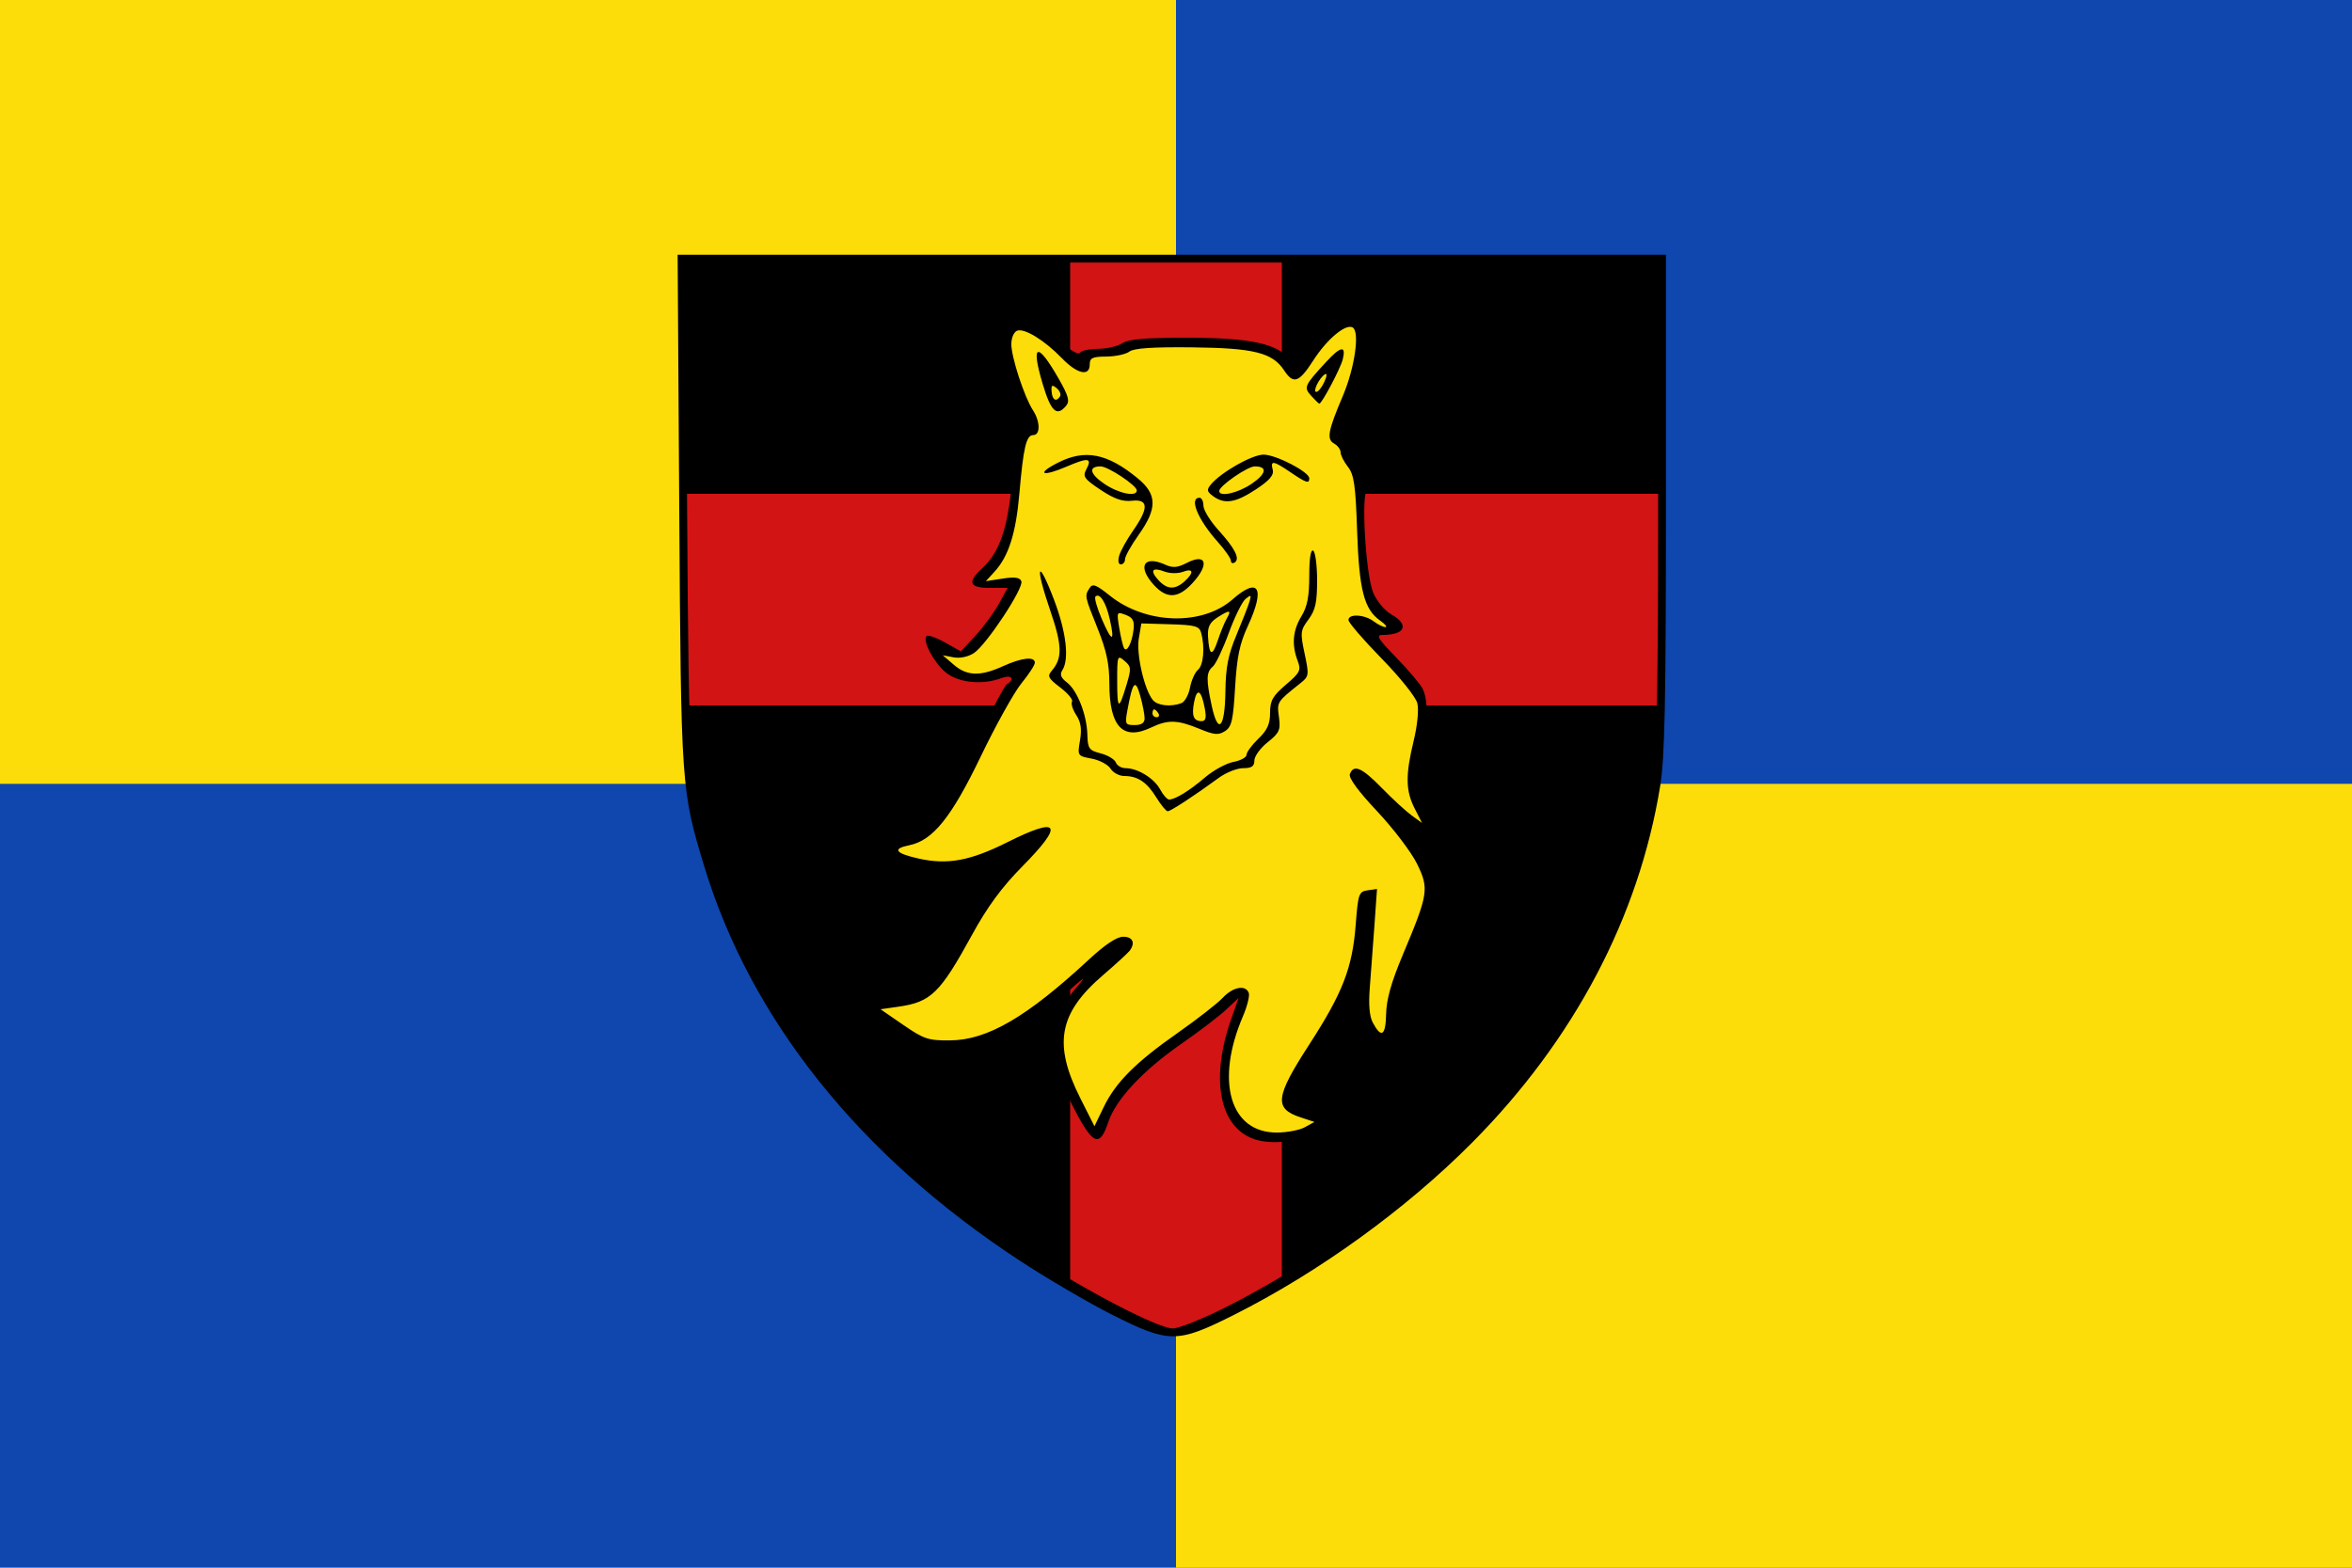 <?xml version="1.0" encoding="UTF-8"?>
<!DOCTYPE svg PUBLIC "-//W3C//DTD SVG 1.1//EN" "http://www.w3.org/Graphics/SVG/1.1/DTD/svg11.dtd">
<svg viewBox="0 0 600 400" xmlns="http://www.w3.org/2000/svg" xmlns:xlink="http://www.w3.org/1999/xlink">
 <defs>
  <path id="a" d="M284.65 334.43c-5.965-3.011-16.54-9.205-23.5-13.765-40.87-26.778-68.646-61.517-80.53-100.72-5.817-19.188-5.885-20.156-6.338-89.7l-.418-64.25h250.13l-.004 62.25c-.003 49.872-.295 64.045-1.469 71.28-5.426 33.454-21.987 64.859-48.013 91.048-5.508 5.543-13.615 12.934-18.015 16.425-19.594 15.546-50.04 33.045-57.332 32.951-2.387-.031-7.456-1.959-14.514-5.521z"/>
  <clipPath id="b">
   <use xlink:href="#a" xmlns:xlink="http://www.w3.org/1999/xlink"/>
  </clipPath>
 </defs>
 <path d="M0 0h600v400H0z" fill="#0f47af"/>
 <path d="M0 0h300v400h300V200H0z" fill="#fcdd09"/>
 <use xlink:href="#a" xmlns:xlink="http://www.w3.org/1999/xlink"/>
 <path d="M0 153h600M300 0v400" clip-path="url(#b)" stroke="#d21414" stroke-width="54" xmlns:xlink="http://www.w3.org/1999/xlink"/>
 <path d="M283.65 335.43c-5.965-3.011-16.54-9.205-23.5-13.765-40.87-26.778-68.646-61.517-80.53-100.72-5.83-19.231-5.887-20.051-6.338-90.7l-.416-65.25h252.13l-.004 63.25c-.003 50.751-.293 65.034-1.469 72.28-5.426 33.454-21.987 64.859-48.013 91.048-16.894 17-39.185 33.114-60.846 43.986-14.38 7.218-16.47 7.209-31.014-.132zm29.014-1.868c21.661-10.872 43.952-26.987 60.846-43.986 26.026-26.189 42.587-57.593 48.013-91.048 1.171-7.223 1.465-21.286 1.469-70.28l.004-61.25h-248.13l.42 63.25c.454 68.439.534 69.556 6.338 88.7 11.884 39.2 39.66 73.939 80.53 100.72 14.583 9.555 33.127 19.217 37.014 19.286 1.468.026 7.543-2.399 13.5-5.389z"/>
 <path d="M322.18 289.92c-4.487-.937-7.982-4.452-9.301-9.352-1.32-4.901.091-15.007 3.062-21.938 2.551-5.951 1.008-6.929-3.785-2.4-2.013 1.902-7.335 6.008-11.826 9.125-9.554 6.629-16.717 14.199-18.389 19.431-.653 2.043-1.519 4.079-1.924 4.524s-2.636-2.841-4.957-7.302c-7.867-15.122-6.29-24.645 5.718-34.506 6.396-5.253 8.111-7.5 5.723-7.5-.788 0-4.261 2.622-7.719 5.826-9.196 8.522-16.394 13.937-23.235 17.476-5.101 2.639-7.181 3.136-13.232 3.164-6.812.031-7.475-.176-12.941-4.041-7.103-5.023-7.743-6.426-2.93-6.426 8.514 0 12.266-3.389 20.6-18.608 3.851-7.031 7.527-12.03 12.711-17.282 4.012-4.064 7.092-7.591 6.846-7.838s-4.386 1.504-9.2 3.89c-8.001 3.965-9.403 4.338-16.329 4.338-5.079 0-9.22-.634-12.561-1.922-2.741-1.057-4.541-2.045-4-2.196.541-.151 2.922-.773 5.291-1.382 7.506-1.931 11.577-6.752 19.369-22.943 3.853-8.006 8.57-16.469 10.482-18.807 3.902-4.77 3.473-5.118-2.798-2.272-8.194 3.718-14.785 1.933-18.355-4.97l-1.456-2.815 3.844 2.105c3.699 2.026 3.944 2.039 6.513.357 2.622-1.718 11.342-14.263 11.179-16.082-.046-.51-2.333-.813-5.083-.673l-5 .255 3.199-3.327c4.63-4.814 6.404-9.962 7.404-21.476.941-10.836 2.259-15.863 3.895-14.852 1.487.919 1.213-1.246-.484-3.837-2.431-3.71-5.514-13.69-5.514-17.849 0-6.899 4.943-6.458 13.308 1.186 3.01 2.751 5.697 5.002 5.971 5.002.274 0 .436-.787.36-1.75-.11-1.379.79-1.817 4.244-2.064 2.411-.173 5.336-.91 6.5-1.638 1.563-.977 6.046-1.259 17.117-1.078 16.411.269 20.75 1.356 24.171 6.053l1.883 2.585 3.973-5.667c4.303-6.138 8.276-9.115 10.847-8.128 3.45 1.324 1.485 13.687-3.977 25.021-1.742 3.614-1.749 3.889-.122 4.8.949.531 1.725 1.53 1.725 2.219s1.389 3.142 3.087 5.45 2.537 4.197 1.865 4.197c-.922 0-1.101 3-.729 12.25.565 14.057 2.049 18.728 6.882 21.668l3.225 1.961-2.672.671c-1.746.438-3.524.113-5.13-.94-5.736-3.759-4.326-1.034 3.722 7.19 4.737 4.84 8.917 10.017 9.29 11.503.733 2.92.413 5.991-1.561 14.987-1.651 7.521-.205 12.993 4.13 15.63 2.34 1.423 2.656 1.956 1.437 2.424-2.732 1.048-6.592-1.201-13.495-7.866-3.692-3.565-7.002-6.193-7.355-5.84s2.691 4.183 6.763 8.512c4.072 4.329 8.611 10.337 10.086 13.352 3.283 6.71 3.017 8.762-3.062 23.632-5.125 12.536-6.102 16.84-4.499 19.835 1.081 2.02.962 2.155-1.635 1.855-1.762-.204-3.292-1.251-4.123-2.824-1.318-2.493-1.282-4.733.426-26.379.51-6.463.372-7.796-.764-7.42-.96.318-1.588 3.047-2.045 8.879-.853 10.906-3.341 17.291-11.873 30.469-3.833 5.92-6.961 11.255-6.953 11.857.034 2.403 1.984 3.903 6.601 5.075l4.843 1.23-3.48 1.813c-4.541 2.366-9.669 3.256-13.795 2.394z" fill="#fcdd09"/>
 <path d="M321.18 291c-9.84-2.283-12.746-14.912-7.117-30.927l1.912-5.441-3.24 3.028c-1.782 1.665-6.915 5.579-11.406 8.696-9.794 6.798-16.675 14.172-18.592 19.923-2.188 6.567-3.902 5.912-8.71-3.33-6.929-13.318-6.675-22.807.839-31.316 2.606-2.951 1.72-2.382-3.143 2.018-3.725 3.371-10.025 7.867-14 9.991-6.698 3.579-7.828 3.862-15.408 3.862-7.968 0-8.331-.106-14-4.108-3.451-2.436-5.95-4.98-6.139-6.25-.276-1.852.168-2.142 3.282-2.142 8.473 0 12.208-3.362 20.603-18.542 2.989-5.405 7.61-12.212 10.27-15.126l4.836-5.3-5.836 2.728c-4.914 2.297-7.178 2.729-14.336 2.734-13.326.008-23.922-5.161-14.285-6.969 9.278-1.74 13.343-6.314 22.258-25.04 3.719-7.812 7.271-14.519 7.894-14.904 2.215-1.369 1.141-2.536-1.433-1.557-4.834 1.838-11.036 1.182-14.228-1.504-3.061-2.576-5.955-8.105-4.83-9.23.355-.355 2.468.379 4.696 1.631l4.05 2.276 3.689-3.967c2.029-2.182 4.715-5.826 5.969-8.098l2.28-4.132h-4.53c-5.311 0-5.848-1.439-1.894-5.076 4.336-3.988 6.481-10.208 7.478-21.686.502-5.787 1.481-11.696 2.174-13.13 1.091-2.259.928-3.411-1.22-8.608-1.74-4.21-2.493-7.939-2.523-12.5-.041-6.078.109-6.522 2.308-6.833 3.899-.552 6.586.586 11.409 4.832 2.639 2.323 4.863 3.61 5.226 3.023.347-.562 2.421-1.021 4.607-1.021s4.973-.641 6.191-1.424c1.659-1.067 5.851-1.421 16.715-1.41 15.834.016 22.792 1.483 25.927 5.468l1.696 2.156 2.777-4.39c3.514-5.554 7.761-8.629 11.348-8.217 2.611.3 2.768.615 3.054 6.151.31 5.983-1.389 12.805-4.96 19.916-1.041 2.073-1.416 3.75-.838 3.75.575 0 1.484 1.156 2.022 2.568.537 1.413 2.101 4.043 3.475 5.844 2.686 3.521 3.188 5.587 1.359 5.587-1.732 0-.53 21.535 1.466 26.273.887 2.105 2.932 4.536 4.625 5.5 4.638 2.639 3.523 5.227-2.253 5.227-1.78 0-1.202.959 3.468 5.75 3.083 3.163 6.106 6.733 6.719 7.934 1.565 3.07 1.385 9.095-.49 16.416-2.024 7.901-.791 13.2 3.663 15.734 3.409 1.94 3.777 3.766.941 4.666-3.409 1.082-6.249-.467-13.475-7.353l-6.975-6.647 7.735 8.145c9.149 9.634 12.226 15.609 11.346 22.029-.329 2.402-2.67 9.42-5.201 15.596-4.597 11.216-5.394 15.179-3.936 19.548.731 2.188.557 2.3-3.087 2-4.936-.407-6.364-3.039-6.417-11.818l-.038-6.5-2.363 5.746c-1.3 3.16-5.316 10.271-8.925 15.801s-6.324 10.675-6.033 11.434c.569 1.484 5.497 3.519 8.518 3.519 3.161 0 2.036 2.867-1.899 4.839-4.61 2.311-10.664 3.177-15.065 2.156zm11.724-3.401 2.409-1.335-3.57-1.178c-6.777-2.237-6.425-5.178 2.221-18.532 8.549-13.205 11.022-19.567 11.873-30.549.619-7.982.805-8.521 3.05-8.838l2.391-.338-.658 9.338c-.362 5.136-.894 12.263-1.182 15.838-.348 4.321-.091 7.312.767 8.921 2.175 4.079 3.285 3.367 3.395-2.178.074-3.719 1.304-8.097 4.229-15.06 6.57-15.634 6.773-16.923 3.664-23.277-1.449-2.962-6.027-8.992-10.173-13.398-4.842-5.147-7.332-8.548-6.963-9.51.987-2.573 3.042-1.673 8.175 3.582 2.729 2.794 6.148 5.938 7.598 6.986l2.635 1.907-1.885-3.698c-2.313-4.538-2.37-8.479-.249-17.269.959-3.973 1.344-7.945.931-9.592-.392-1.562-4.453-6.641-9.137-11.427-4.637-4.739-8.431-9.149-8.431-9.801 0-1.647 4.097-1.426 6.441.347 1.068.807 2.405 1.468 2.973 1.468s-.016-.734-1.297-1.631c-4.129-2.892-5.393-7.789-5.905-22.869-.396-11.682-.784-14.395-2.344-16.385-1.028-1.312-1.869-2.977-1.869-3.7s-.739-1.729-1.642-2.234c-1.979-1.108-1.603-3.179 2.216-12.181 3.018-7.114 4.353-16.308 2.531-17.434-1.757-1.086-6.576 2.933-10.099 8.423-3.617 5.636-5.049 6.122-7.412 2.517-2.968-4.529-7.702-5.717-23.472-5.886-10.084-.109-14.861.214-16 1.081-.893.68-3.536 1.25-5.874 1.268-3.573.027-4.25.35-4.25 2.032 0 3.132-3.2 2.422-7.054-1.566-4.455-4.61-9.603-7.78-11.472-7.063-.826.317-1.475 1.83-1.475 3.441 0 3.327 3.339 13.53 5.514 16.849 1.872 2.857 1.924 6.339.095 6.339-1.793 0-2.525 3.071-3.553 14.911-.885 10.192-2.741 16.024-6.353 19.965l-2.202 2.403 4.275-.655c3.11-.477 4.414-.294 4.784.67.664 1.732-8.912 16.236-12.098 18.324-1.477.968-3.563 1.405-5.206 1.091l-2.742-.524 2.799 2.408c3.383 2.91 6.756 3.014 12.547.386 4.823-2.189 8.141-2.554 8.141-.896 0 .595-1.534 2.957-3.41 5.25s-6.562 10.719-10.415 18.725c-7.463 15.508-12.212 21.4-18.215 22.601-4.427.885-3.595 2.057 2.417 3.402 7.321 1.638 13.119.576 22.507-4.123 13.478-6.746 14.693-4.789 3.848 6.2-5.156 5.224-8.84 10.236-12.684 17.255-8.229 15.026-10.519 17.268-18.853 18.461l-4.561.652 5.804 3.997c5.259 3.622 6.38 3.993 11.932 3.949 9.518-.075 19.538-5.91 35.415-20.625 4.126-3.824 7.133-5.826 8.75-5.826 2.421 0 3.146 1.504 1.698 3.526-.404.564-3.505 3.408-6.891 6.319-11.252 9.673-12.7 17.541-5.762 31.318l3.625 7.198 2.316-4.806c3.074-6.377 8.097-11.422 18.977-19.056 4.95-3.473 10.091-7.481 11.424-8.907 2.613-2.793 5.826-3.406 6.647-1.267.28.729-.387 3.413-1.481 5.966-7.134 16.643-3.271 29.765 8.737 29.674 2.57-.019 5.757-.636 7.082-1.37zm14.696-44.324c-.332-.332-.569.258-.525 1.312.048 1.165.285 1.402.604.604.289-.722.253-1.584-.079-1.917zm1.112-11.021c-.229-1.512-.417-.275-.417 2.75s.188 4.263.417 2.75.229-3.987 0-5.5z"/>
 <path d="M294.99 203.49c-2.431-3.934-4.749-5.487-8.186-5.487-1.279 0-2.852-.844-3.497-1.876s-2.812-2.184-4.818-2.56c-3.621-.679-3.642-.712-2.976-4.657.488-2.888.225-4.654-.964-6.468-.899-1.372-1.383-2.903-1.075-3.402s-1.036-2.124-2.987-3.612c-3.111-2.373-3.377-2.903-2.16-4.315 2.743-3.183 2.652-6.421-.429-15.396-3.929-11.443-3.207-13.674.924-2.856 3.165 8.289 4.008 15.289 2.185 18.142-.699 1.095-.39 1.933 1.143 3.1 2.658 2.024 5.094 8.229 5.237 13.335.1 3.577.41 4.013 3.407 4.791 1.813.471 3.549 1.512 3.857 2.315s1.434 1.459 2.503 1.459c3.072 0 7.289 2.595 8.798 5.415.761 1.422 1.787 2.585 2.28 2.585 1.558 0 5.131-2.196 9.178-5.64 2.152-1.832 5.415-3.612 7.25-3.956s3.337-1.167 3.337-1.828 1.35-2.495 3-4.076c2.285-2.189 3-3.765 3-6.609 0-3.124.658-4.298 4.026-7.181 3.662-3.135 3.933-3.689 3-6.143-1.549-4.074-1.235-7.711.978-11.341 1.496-2.453 1.996-5.039 1.996-10.309 0-4.435.369-6.806 1-6.417.55.34 1 3.76 1 7.599 0 5.627-.427 7.559-2.202 9.96-2.06 2.787-2.124 3.349-.986 8.71 1.164 5.48 1.118 5.81-1.048 7.534-6.062 4.829-6.019 4.761-5.5 8.631.448 3.34.133 4.046-2.881 6.45-1.861 1.485-3.384 3.581-3.384 4.657 0 1.486-.687 1.957-2.852 1.957-1.569 0-4.381 1.12-6.25 2.489-6.141 4.498-12.277 8.511-13.012 8.511-.398 0-1.7-1.581-2.894-3.513zm11.008-17.518c-5.642-2.329-8.042-2.394-12.361-.335-7.191 3.429-10.639-.223-10.639-11.265 0-4.931-.737-8.376-3-14.028-3.348-8.362-3.33-8.271-2.043-10.305.766-1.212 1.651-.881 5.132 1.915 9.154 7.356 23.554 7.813 31.32.994 6.712-5.893 8.415-2.95 3.921 6.776-2.098 4.541-2.794 7.894-3.25 15.662-.494 8.417-.877 10.073-2.58 11.164-1.671 1.07-2.74.975-6.5-.577zm-14.006-2.72c-.003-.963-.509-3.55-1.125-5.75-1.237-4.417-1.918-3.637-3.272 3.75-.647 3.531-.539 3.75 1.858 3.75 1.76 0 2.544-.54 2.54-1.75zm20.612-6.834c.083-6.188.7-9.335 2.826-14.416 1.496-3.575 2.989-7.4 3.317-8.5.517-1.73.383-1.824-.994-.695-.876.718-2.811 4.648-4.301 8.734-1.49 4.086-3.327 7.941-4.081 8.568-1.658 1.376-1.71 3.22-.278 9.896 1.638 7.639 3.385 5.855 3.512-3.587zm-5.263 4.334c-.873-4.67-1.97-5.364-2.701-1.71-.713 3.565-.181 4.96 1.892 4.96 1.055 0 1.261-.828.809-3.25zm-11.843 1.25c-.34-.55-.817-1-1.059-1s-.441.45-.441 1 .477 1 1.059 1 .781-.45.441-1zm-8.134-7.22c1.262-4.192 1.222-4.689-.497-6.16-1.798-1.54-1.869-1.349-1.869 5.057 0 7.482.391 7.665 2.366 1.104zm14.025 4.623c.855-.328 1.839-2.112 2.186-3.964s1.26-3.889 2.027-4.526c1.414-1.173 1.816-5.759.826-9.413-.472-1.743-1.489-2.028-7.904-2.218l-7.362-.218-.652 3.862c-.672 3.977 1.409 13.069 3.594 15.702 1.188 1.431 4.621 1.797 7.284.775zm11.599-21.653c1.277-2.176.64-2.209-2.532-.131-1.851 1.213-2.426 2.406-2.29 4.75.287 4.967 1.075 5.304 2.486 1.064.72-2.163 1.771-4.721 2.336-5.684zm-23.812 2.853c.251-2.208-.193-3.027-2.016-3.718-2.281-.864-2.321-.782-1.635 3.364.387 2.338.939 4.646 1.226 5.129.724 1.216 2.037-1.37 2.424-4.775zm-6.064-2.592c-.966-4.3-2.591-6.867-3.667-5.792-.322.322.406 2.894 1.62 5.714 2.588 6.016 3.388 6.046 2.047.078zm11.338-8.657c-4.412-4.761-2.75-7.814 2.862-5.257 1.873.854 3.078.751 5.42-.46 5.088-2.631 5.88.422 1.364 5.257-3.552 3.802-6.422 3.939-9.646.46zm7.719-1.009c2.503-2.265 2.297-3.456-.421-2.44-1.252.468-3.309.441-4.639-.06-3.18-1.199-3.846-.314-1.617 2.15 2.208 2.439 4.251 2.547 6.677.351zm-16.649-6.595c.361-1.238 1.966-4.124 3.567-6.413 4.003-5.725 3.899-8.047-.339-7.567-2.387.27-4.508-.47-7.989-2.788-4.149-2.763-4.606-3.404-3.669-5.154 1.618-3.024.595-3.179-5.026-.761-6.203 2.668-7.891 1.905-2.203-.997 6.932-3.537 12.619-2.418 20.426 4.017 4.913 4.05 4.966 7.655.211 14.343-1.925 2.708-3.5 5.519-3.5 6.247s-.48 1.324-1.067 1.324c-.635 0-.801-.912-.411-2.25zm4.478-16.614c0-1.268-7.334-6.136-9.245-6.136-3.175 0-2.764 1.922.951 4.446 3.657 2.485 8.294 3.43 8.294 1.69zm24 17.926c0-.581-1.51-2.745-3.356-4.809-5.075-5.676-7.377-11.253-4.644-11.253.55 0 1 .91 1 2.022s1.726 3.925 3.835 6.25c4.235 4.668 5.576 7.355 4.121 8.255-.526.325-.956.116-.956-.465zm-4.521-16.454c-1.601-1.171-1.696-1.642-.593-2.971 2.611-3.146 10.52-7.637 13.448-7.637 3.153 0 11.666 4.409 11.666 6.042 0 1.439-.756 1.196-4.785-1.542-4.396-2.987-5.184-3.099-4.543-.646.356 1.363-.772 2.686-4.265 5-5.191 3.438-8.007 3.89-10.928 1.754zm9.815-3.162c3.777-2.566 4.119-4.446.808-4.446-1.847 0-9.002 4.932-9.066 6.25-.08 1.65 4.716.603 8.257-1.804zm-53.322-25.542c-3.057-10.265-1.363-10.827 4.061-1.348 2.55 4.457 2.922 5.795 1.939 6.979-2.394 2.885-3.878 1.493-6-5.631zm4.458 3.209c.301-.488-.097-1.422-.884-2.076-1.169-.97-1.404-.807-1.276.887.162 2.153 1.209 2.729 2.161 1.189zm64.087-.095c-1.994-2.204-1.824-2.589 3.877-8.769 3.646-3.952 5.047-4.143 4.149-.567-.594 2.365-5.327 11.317-5.984 11.317-.138 0-1.057-.892-2.043-1.981zm3.33-3.583c.667-1.464.738-2.298.166-1.944-1.468.907-3.232 4.508-2.209 4.508.481 0 1.4-1.154 2.043-2.564z"/>
</svg>
